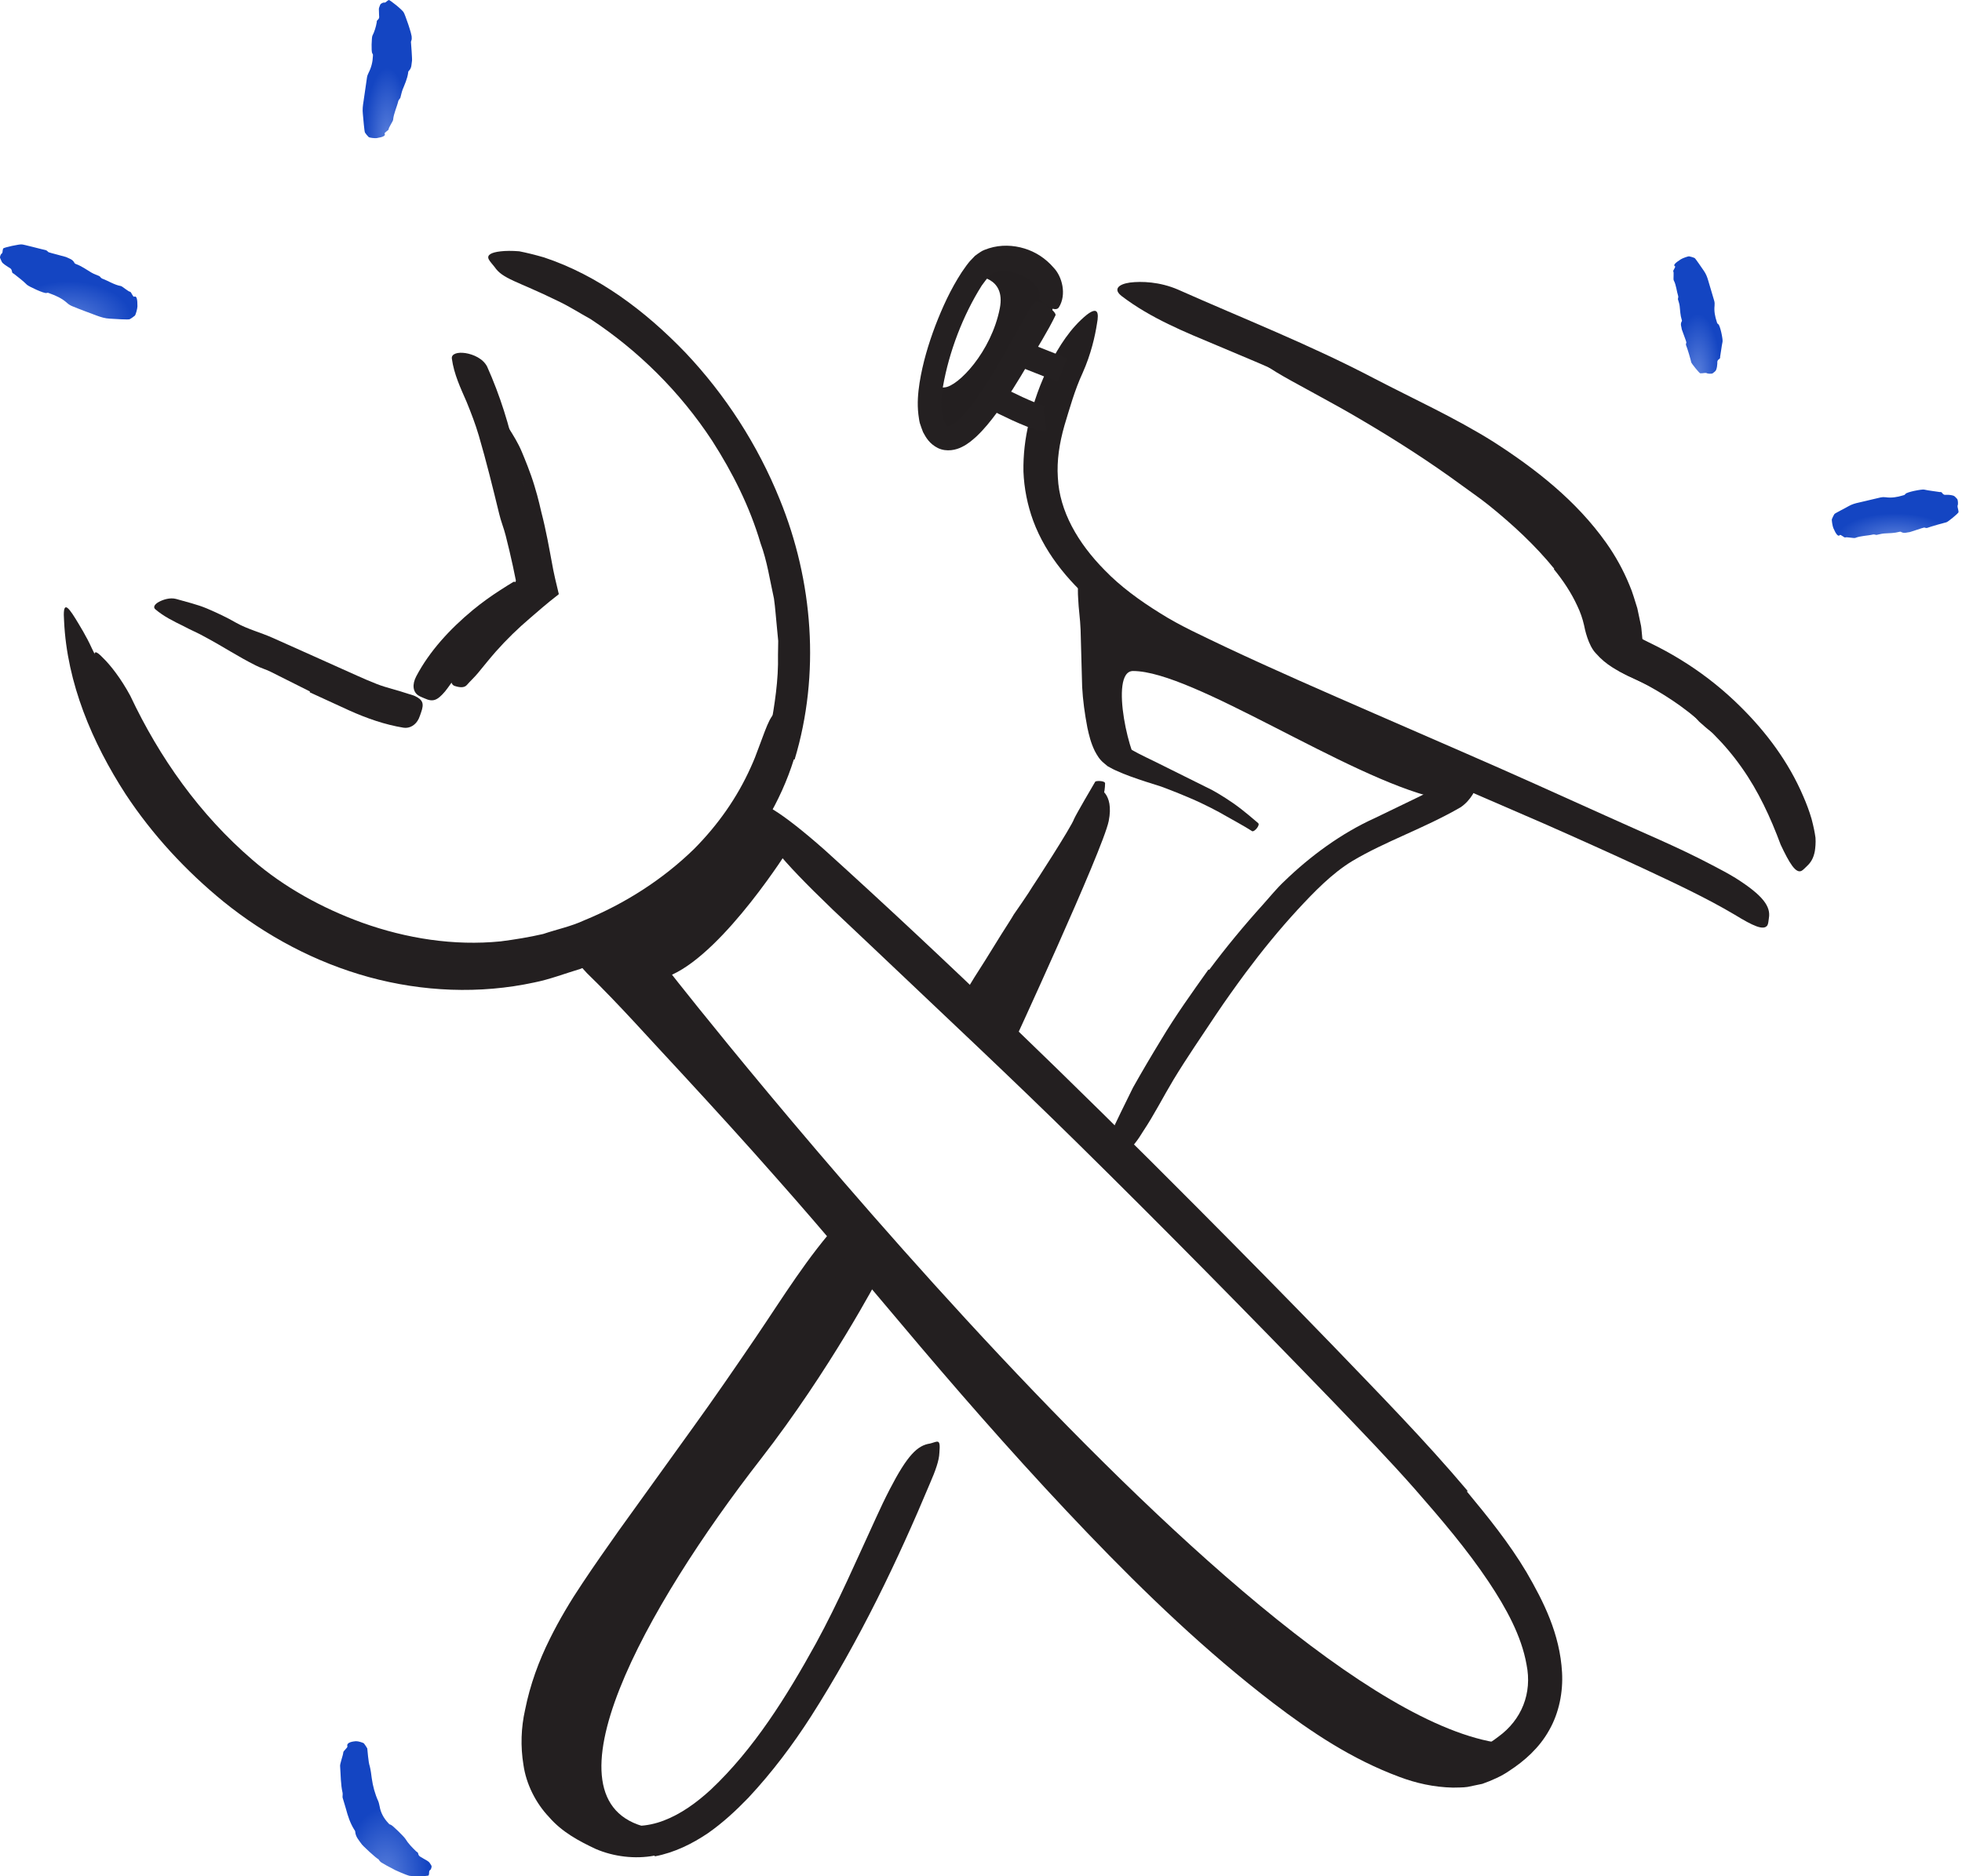 <svg width="115" height="110" viewBox="0 0 115 110" fill="none" xmlns="http://www.w3.org/2000/svg">
<path fill-rule="evenodd" clip-rule="evenodd" d="M37.949 107.136C31.462 105.649 37.869 94.184 44.585 85.55C48.657 80.314 51.49 74.906 51.49 74.906L48.872 73.026C48.872 73.026 43.409 82.057 40.159 85.523C36.91 88.988 32.059 96.859 31.832 99.912C31.605 102.965 31.796 107.136 37.949 107.136Z" fill="#231F20"/>
<path fill-rule="evenodd" clip-rule="evenodd" d="M88.663 102.263C74.165 101.623 39.388 57.145 39.388 57.145C42.513 55.725 46.257 49.733 46.257 49.733L44.744 48.134C44.744 48.134 39.489 55.176 35.365 55.916C35.365 55.916 34.259 55.869 36.017 57.613C37.775 59.359 52.438 75.343 55.369 79.047C58.3 82.751 76.277 101.251 81.293 102.748C86.021 104.157 86.021 104.157 87.391 103.161L88.663 102.263Z" fill="#231F20"/>
<path fill-rule="evenodd" clip-rule="evenodd" d="M31.371 56.194C28.483 56.739 25.505 56.597 22.7 55.878L21.175 55.447C20.664 55.312 20.187 55.079 19.696 54.89C17.965 54.2 16.389 53.203 14.876 52.149C14.166 51.56 13.423 51.007 12.756 50.373C12.116 49.711 11.406 49.117 10.842 48.387C10.322 47.758 9.754 47.166 9.302 46.484C8.826 45.822 8.322 45.178 7.938 44.464L7.138 43.122C6.902 42.659 6.687 42.182 6.467 41.71C6.245 41.237 6.023 40.765 5.915 40.248C5.776 39.746 5.652 39.239 5.562 38.726C5.449 38.087 5.619 38.136 6.033 38.567C6.476 38.993 7.102 39.797 7.637 40.793C9.346 44.418 11.697 47.748 14.794 50.41C16.637 52.011 18.902 53.255 21.246 54.102C23.826 55.024 26.603 55.463 29.34 55.191C30.175 55.084 31.013 54.948 31.835 54.758C32.636 54.487 33.467 54.318 34.243 53.957C36.627 52.982 38.852 51.559 40.682 49.773C42.082 48.365 43.215 46.751 44.003 44.989C44.181 44.603 44.334 44.217 44.476 43.815C45.027 42.337 45.171 41.868 45.676 41.622C45.787 41.566 45.904 41.482 46.006 41.453C46.326 41.35 46.511 42.099 46.189 43.336C45.27 47.029 42.641 50.355 39.431 52.659C37.04 54.398 34.3 55.612 31.381 56.225L31.371 56.194Z" fill="#231F20"/>
<path fill-rule="evenodd" clip-rule="evenodd" d="M26.498 39.169C26.662 38.967 27.315 38.168 28.006 37.407C28.693 36.644 29.445 35.946 29.588 35.827C29.792 35.63 30.788 34.879 30.893 34.798C30.903 34.792 31.009 34.717 31.169 34.603C31.248 34.55 31.34 34.487 31.441 34.42L31.518 34.383C31.559 34.378 31.527 34.32 31.534 34.287L31.53 34.227C31.521 34.17 31.514 34.113 31.506 34.058C31.473 33.824 31.446 33.633 31.434 33.542C31.424 33.454 31.294 32.206 31.159 30.913C31.017 29.636 30.678 28.352 30.57 28.094C30.501 27.907 30.311 27.297 30.079 26.692C29.841 26.089 29.575 25.486 29.468 25.29C29.401 25.155 29.744 24.979 29.811 25.085C30.094 25.534 30.377 25.989 30.583 26.484C30.741 26.861 31.089 27.693 31.323 28.473C31.565 29.25 31.711 29.961 31.728 30.018C31.868 30.552 31.985 31.09 32.092 31.627L32.235 32.377L32.428 33.41L32.537 33.917L32.718 34.678C32.716 34.738 32.79 34.824 32.724 34.861L32.564 34.988L32.239 35.245L31.814 35.598L31.076 36.232C30.359 36.843 29.691 37.491 29.063 38.2C28.706 38.605 28.369 39.031 28.021 39.451C27.818 39.7 27.575 39.918 27.363 40.162C27.206 40.34 26.934 40.308 26.643 40.213C26.311 40.11 26.381 39.314 26.498 39.169Z" fill="#231F20"/>
<path fill-rule="evenodd" clip-rule="evenodd" d="M84.148 46.781C78.951 45.57 69.928 39.34 66.411 39.34C64.966 39.34 66.264 44.823 66.938 45.096C67.612 45.37 64.914 45.336 64.464 42.378C64.012 39.42 64.986 35.371 64.986 35.371C64.986 35.371 71.006 39.447 73.687 40.166C76.369 40.884 85.685 45.489 85.685 45.489C85.685 45.489 84.807 46.934 84.148 46.781Z" fill="#231F20"/>
<path fill-rule="evenodd" clip-rule="evenodd" d="M64.344 46.194C64.344 46.194 65.319 46.456 64.986 48.134C64.652 49.813 59.216 61.566 59.216 61.566L57.413 59.058L64.344 46.194Z" fill="#231F20"/>
<path fill-rule="evenodd" clip-rule="evenodd" d="M58.603 18.074C58.103 20.632 56.151 22.658 55.369 22.711C54.969 22.738 54.276 22.881 54.391 22.498C54.011 23.757 54.853 26.268 56.137 25.029C56.891 24.302 57.518 23.38 58.113 22.524C59.163 21.01 62.6 18.714 61.69 16.612C61.69 16.612 60.434 13.81 57.155 16.183C57.155 16.183 58.971 16.183 58.603 18.074Z" fill="#231F20"/>
<path fill-rule="evenodd" clip-rule="evenodd" d="M91.099 33.344C90.001 31.991 88.675 30.758 87.264 29.622C86.748 29.21 86.2 28.836 85.665 28.443C83.777 27.058 81.787 25.785 79.75 24.588C78.848 24.053 77.922 23.548 77.008 23.048C75.837 22.395 74.629 21.804 73.546 20.956C73.213 20.666 73.35 20.623 73.698 20.734C74.053 20.839 74.667 21.046 75.348 21.394C77.765 22.631 80.254 23.803 82.603 25.276C84.01 26.152 85.516 27 86.926 27.963C88.46 29.035 89.966 30.184 91.279 31.563C92.089 32.409 92.835 33.332 93.425 34.374C93.641 34.772 93.855 35.178 93.998 35.617C94.173 36.015 94.249 36.571 94.357 36.894C94.496 37.532 95.255 37.951 95.99 38.315C97.16 38.882 98.485 39.348 99.571 40.311C99.818 40.508 100.043 40.726 100.254 40.972C100.644 41.423 100.822 41.789 100.853 42.078C100.895 42.363 100.861 42.55 100.774 42.721C100.735 42.8 100.705 42.89 100.66 42.943C100.504 43.125 100.139 42.794 99.591 42.305C98.905 41.487 98.048 40.88 97.024 40.38C96.513 40.121 95.973 39.895 95.384 39.613C94.811 39.312 94.153 39.002 93.547 38.312C93.085 37.838 92.888 36.868 92.846 36.648C92.759 36.269 92.629 35.886 92.449 35.516C92.106 34.767 91.63 34.044 91.076 33.368L91.099 33.344Z" fill="#231F20"/>
<path fill-rule="evenodd" clip-rule="evenodd" d="M46.531 44.521C45.757 47.002 44.368 49.266 42.64 51.163C40.901 53.065 38.788 54.56 36.531 55.696C35.699 56.099 34.866 56.484 34.002 56.809C33.112 57.075 32.238 57.415 31.326 57.598C28.115 58.293 24.758 58.143 21.629 57.287C18.494 56.428 15.588 54.873 13.092 52.854C10.885 51.051 8.925 48.93 7.367 46.566C5.4 43.531 3.925 40.043 3.756 36.413C3.676 35.29 3.905 35.426 4.427 36.274C4.683 36.7 5.057 37.289 5.382 38.007C5.718 38.726 6.273 39.495 6.534 40.428C7.734 43.658 9.599 46.594 11.915 49.115C14.227 51.643 17.099 53.694 20.334 54.971C20.824 55.145 21.316 55.322 21.809 55.498C22.305 55.68 22.831 55.742 23.345 55.868C24.372 56.148 25.443 56.155 26.505 56.261C27.037 56.273 27.57 56.223 28.104 56.208L28.905 56.173C29.168 56.138 29.431 56.084 29.695 56.041L31.272 55.767L32.799 55.303C37.267 53.874 41.404 50.963 43.636 46.802C44.321 45.531 44.828 44.164 45.147 42.75C45.403 41.319 45.636 39.869 45.601 38.406L45.614 37.577L45.535 36.748C45.475 36.197 45.445 35.642 45.365 35.093C45.123 34.008 44.968 32.901 44.579 31.853C43.951 29.714 42.937 27.703 41.744 25.843C39.856 22.963 37.4 20.543 34.614 18.706C33.971 18.353 33.366 17.96 32.708 17.65C30.271 16.456 29.477 16.369 28.989 15.652C28.875 15.499 28.711 15.337 28.644 15.196C28.532 14.956 28.768 14.8 29.343 14.736C29.628 14.702 29.999 14.697 30.437 14.733C30.857 14.815 31.344 14.934 31.889 15.092C35.068 16.148 37.825 18.231 40.171 20.669C42.506 23.136 44.411 26.071 45.706 29.285C47.649 34.044 48.09 39.513 46.576 44.529L46.531 44.521Z" fill="#231F20"/>
<path fill-rule="evenodd" clip-rule="evenodd" d="M30.208 34.126C30.22 34.105 30.231 34.077 30.237 34.032L30.061 33.182C29.933 32.591 29.792 31.996 29.642 31.405C29.534 30.972 29.36 30.56 29.259 30.125C28.886 28.593 28.508 27.055 28.064 25.537C27.866 24.864 27.613 24.206 27.35 23.563C26.993 22.743 26.608 21.934 26.485 21.025C26.447 20.742 26.823 20.631 27.285 20.702C27.743 20.774 28.313 21.024 28.552 21.492C29.309 23.183 29.861 24.948 30.247 26.778C30.471 27.875 30.923 28.943 31.237 30.039L31.715 31.858L32.165 33.782L32.352 34.639C32.369 34.775 32.442 34.932 32.412 35.047L32.031 35.27L31.282 35.712L30.764 36.029C29.804 36.625 28.878 37.273 28.073 38.055C27.447 38.664 26.95 39.379 26.428 40.076C26.314 40.23 26.211 40.389 26.086 40.538C25.621 41.082 25.371 41.168 24.877 40.941C24.765 40.89 24.645 40.849 24.543 40.786C24.197 40.577 24.143 40.135 24.402 39.644C25.168 38.192 26.346 36.898 27.724 35.757C28.235 35.336 28.776 34.949 29.326 34.595L29.74 34.331L30.095 34.115C30.114 34.112 30.133 34.113 30.152 34.105L30.208 34.126Z" fill="#231F20"/>
<path fill-rule="evenodd" clip-rule="evenodd" d="M18.168 40.54C17.396 40.153 16.625 39.765 15.855 39.38C15.572 39.242 15.268 39.158 14.986 39.012C13.989 38.515 13.041 37.891 12.058 37.365C11.627 37.117 11.166 36.933 10.735 36.697C10.17 36.422 9.599 36.143 9.106 35.723C8.952 35.592 9.071 35.418 9.323 35.281C9.575 35.149 9.97 35.022 10.319 35.114C10.931 35.293 11.554 35.432 12.134 35.677C12.713 35.925 13.288 36.192 13.843 36.513C14.513 36.889 15.292 37.084 16.006 37.406L18.375 38.466L19.838 39.123C20.581 39.446 21.315 39.804 22.072 40.097C22.658 40.329 23.283 40.455 23.895 40.667C24.029 40.713 24.17 40.742 24.302 40.799C24.788 41.026 24.869 41.244 24.68 41.771C24.636 41.891 24.601 42.014 24.547 42.13C24.365 42.518 24.007 42.72 23.648 42.663C22.573 42.487 21.528 42.127 20.486 41.659C19.71 41.304 18.93 40.944 18.151 40.587L18.168 40.54Z" fill="#231F20"/>
<path fill-rule="evenodd" clip-rule="evenodd" d="M85.984 87.448C87.211 88.929 88.449 90.455 89.475 92.177C90.473 93.9 91.433 95.786 91.558 98.06C91.62 99.179 91.393 100.404 90.803 101.436C90.225 102.478 89.346 103.248 88.449 103.83C88.034 104.12 87.45 104.385 86.885 104.583L86.015 104.764C85.727 104.807 85.445 104.792 85.16 104.804C84.036 104.78 82.986 104.538 82.032 104.179C79.228 103.139 76.855 101.547 74.618 99.839C70.68 96.82 67.132 93.413 63.741 89.877C60.352 86.341 57.113 82.678 53.952 78.955C51.146 75.645 48.382 72.301 45.539 69.098C43.723 67.032 41.864 64.994 40 62.973C38.129 60.974 36.292 58.884 34.394 57.044C34.256 56.897 34.141 56.764 34.045 56.648C33.95 56.535 33.892 56.485 33.836 56.409C33.731 56.271 33.684 56.166 33.717 56.106C33.753 55.993 34.225 55.974 34.973 56.258C36.471 56.804 38.775 58.394 40.976 60.713C44.83 64.875 48.495 69.153 52.099 73.516C55.666 77.857 59.299 82.15 63.083 86.34C65.343 88.847 67.774 91.289 70.304 93.635C72.843 95.965 75.489 98.228 78.336 100.061C79.892 101.063 81.525 101.97 83.209 102.487C84.049 102.72 84.893 102.849 85.681 102.786C86.055 102.71 86.436 102.651 86.763 102.474C87.1 102.339 87.504 102.067 87.82 101.823C89.187 100.833 89.819 99.274 89.475 97.586C89.18 95.907 88.273 94.265 87.256 92.739C85.991 90.846 84.481 89.073 82.938 87.31C81.41 85.576 79.769 83.882 78.151 82.192C73.215 77.082 68.199 71.986 63.169 67.032C59.259 63.178 55.323 59.507 51.389 55.767C50.52 54.946 49.67 54.143 48.794 53.315C45.576 50.217 44.717 49.063 44.442 47.975C44.378 47.725 44.261 47.426 44.269 47.256C44.288 46.972 44.653 47.058 45.356 47.489C46.065 47.925 47.072 48.717 48.301 49.799C55.506 56.314 62.854 63.44 70.105 70.728C72.797 73.436 75.485 76.16 78.15 78.917C80.8 81.677 83.51 84.429 86.02 87.405L85.984 87.448Z" fill="#231F20"/>
<path fill-rule="evenodd" clip-rule="evenodd" d="M81.699 44.425C78.794 43.145 75.882 41.875 72.978 40.55C71.917 40.063 70.836 39.628 69.785 39.094C68.867 38.626 67.918 38.123 67.03 37.537C66.153 36.965 65.293 36.352 64.473 35.671C62.846 34.322 61.34 32.634 60.561 30.536C60.222 29.611 60.026 28.629 59.988 27.646C59.97 26.658 60.088 25.684 60.308 24.774C60.568 23.59 60.981 22.451 61.524 21.368C62.078 20.301 62.737 19.237 63.704 18.452C64.329 17.974 64.427 18.293 64.297 18.979C64.187 19.694 63.951 20.762 63.453 21.873C62.995 22.862 62.701 23.925 62.388 24.955C62.09 26.007 61.939 27.01 62.004 27.991C62.096 29.969 63.179 31.836 64.746 33.424C65.671 34.384 66.808 35.213 68.017 35.961C69.184 36.7 70.508 37.292 71.804 37.916C74.671 39.268 77.606 40.545 80.534 41.823L85.951 44.183C88.687 45.371 91.419 46.611 94.126 47.83C96.228 48.79 98.328 49.646 100.38 50.733C100.833 50.968 101.28 51.203 101.726 51.476C103.365 52.513 103.796 53.157 103.681 53.827C103.658 53.977 103.651 54.139 103.597 54.245C103.383 54.58 102.754 54.287 101.673 53.625C100.021 52.645 98.156 51.772 96.268 50.891C94.374 50.013 92.432 49.14 90.476 48.278C87.552 47.012 84.614 45.74 81.684 44.471L81.699 44.425Z" fill="#231F20"/>
<path fill-rule="evenodd" clip-rule="evenodd" d="M93.183 34.565C92.115 32.313 90.131 30.403 87.937 28.803C87.137 28.207 86.251 27.724 85.399 27.189C82.361 25.331 79.106 23.71 75.801 22.181C74.334 21.502 72.826 20.884 71.338 20.255C69.427 19.456 67.466 18.665 65.761 17.371C65.229 16.97 65.541 16.665 66.227 16.566C66.907 16.48 67.98 16.519 69.041 16.976C72.802 18.651 76.745 20.192 80.55 22.189C82.827 23.376 85.277 24.485 87.539 25.904C89.997 27.485 92.391 29.345 94.155 31.839C94.695 32.602 95.154 33.435 95.512 34.312C95.703 34.744 95.82 35.209 95.968 35.657L96.116 36.353L96.189 36.701C96.209 36.81 96.208 36.874 96.219 36.963L96.243 37.208L96.266 37.459C96.329 37.513 96.411 37.54 96.484 37.581L97.191 37.933C97.78 38.237 98.356 38.569 98.914 38.931C100.029 39.653 101.069 40.491 102.01 41.425C103.534 42.931 104.836 44.673 105.692 46.675C105.884 47.114 106.049 47.552 106.184 48.015C106.298 48.447 106.372 48.81 106.413 49.117C106.434 49.428 106.405 49.685 106.375 49.896C106.297 50.318 106.137 50.571 105.909 50.78C105.803 50.874 105.707 50.993 105.605 51.05C105.259 51.244 104.877 50.592 104.374 49.528C103.776 47.922 103.068 46.383 102.086 44.998C101.114 43.611 99.879 42.386 98.463 41.365C97.866 40.94 97.24 40.549 96.589 40.194L96.094 39.935L95.433 39.615C95.28 39.541 95.074 39.45 94.912 39.356C94.763 39.237 94.63 39.111 94.56 38.946L94.495 38.835L94.463 38.779L94.446 38.749C94.558 38.669 94.292 38.857 94.32 38.837L94.319 38.834L94.318 38.83L94.315 38.822L94.309 38.806L94.219 38.548L94.039 38.03C93.942 36.927 93.85 36.654 93.71 36.089C93.624 35.838 93.555 35.581 93.459 35.331L93.134 34.593L93.183 34.565Z" fill="#231F20"/>
<path fill-rule="evenodd" clip-rule="evenodd" d="M64.866 33.885C65.081 34.213 65.303 35.501 65.338 36.691C65.391 37.888 65.404 39.016 65.413 39.226C65.416 39.541 65.393 40.914 65.428 41.055C65.436 41.078 65.421 41.633 65.46 42.19C65.496 42.748 65.61 43.278 65.673 43.354C65.679 43.366 65.705 43.419 65.735 43.516C65.79 43.542 65.709 43.581 65.963 43.737C66.356 44.004 67.019 44.328 67.693 44.651C69.064 45.333 70.475 46.035 70.775 46.184C70.996 46.273 71.668 46.661 72.31 47.108C72.95 47.559 73.537 48.088 73.744 48.256C73.883 48.374 73.509 48.8 73.391 48.729C72.892 48.409 72.369 48.135 71.856 47.841C71.467 47.609 70.582 47.139 69.74 46.785C68.902 46.425 68.132 46.139 68.067 46.117C67.467 45.928 66.866 45.741 66.257 45.519C65.972 45.416 65.687 45.303 65.393 45.166C65.292 45.124 65.186 45.064 65.082 45.008L64.924 44.922L64.729 44.76C64.439 44.528 64.307 44.282 64.173 44.036C63.936 43.551 63.831 43.101 63.735 42.659C63.579 41.841 63.47 41.05 63.429 40.268C63.398 39.147 63.368 38.03 63.337 36.91C63.315 36.288 63.217 35.68 63.196 35.098C63.173 34.749 63.166 34.43 63.226 34.076C63.236 33.849 63.474 33.599 63.66 33.361C63.763 33.229 63.967 33.288 64.248 33.42C64.54 33.554 64.809 33.776 64.866 33.885Z" fill="#231F20"/>
<path fill-rule="evenodd" clip-rule="evenodd" d="M38.368 108.79C37.219 109.009 35.962 108.851 34.916 108.4C33.946 107.943 32.949 107.418 32.183 106.532C31.395 105.703 30.843 104.592 30.683 103.483C30.5 102.378 30.546 101.276 30.773 100.264C31.069 98.771 31.58 97.381 32.227 96.085C32.787 94.953 33.449 93.844 34.147 92.807C34.837 91.767 35.549 90.76 36.26 89.749L40.578 83.749C41.857 81.979 43.101 80.17 44.317 78.379C45.88 76.075 47.333 73.686 49.221 71.611C49.801 70.959 49.977 71.219 49.872 72.039C49.766 72.858 49.451 74.285 48.584 75.639C45.386 80.346 42.021 84.927 38.576 89.494C36.545 92.255 34.482 95.155 33.242 98.273C32.896 99.125 32.616 99.996 32.476 100.87C32.333 101.738 32.282 102.624 32.494 103.421C32.84 105.04 34.227 106.262 35.9 106.823C36.868 107.162 37.919 107.116 38.913 106.733C39.911 106.353 40.834 105.685 41.669 104.917C44.193 102.539 46.116 99.446 47.819 96.36C49.141 93.94 50.211 91.448 51.362 88.952C51.613 88.401 51.867 87.865 52.149 87.319C53.194 85.297 53.782 84.741 54.51 84.632C54.662 84.597 54.819 84.528 54.92 84.52C55.093 84.508 55.095 84.728 55.061 85.176C55.044 85.635 54.831 86.226 54.506 86.972C52.639 91.436 50.395 96.156 47.532 100.636C46.465 102.297 45.261 103.904 43.859 105.405C43.141 106.147 42.376 106.862 41.485 107.483C40.585 108.088 39.554 108.61 38.383 108.834L38.368 108.79Z" fill="#231F20"/>
<path fill-rule="evenodd" clip-rule="evenodd" d="M56.748 57.938C56.823 57.732 57.294 57.019 57.743 56.309C58.186 55.596 58.62 54.895 58.699 54.767C58.818 54.575 59.371 53.724 59.418 53.62C59.428 53.605 59.663 53.265 59.917 52.896C60.173 52.53 60.43 52.126 60.507 51.997C60.595 51.877 62.807 48.467 62.957 48.009C63.091 47.711 64.043 46.087 64.193 45.833C64.24 45.761 64.769 45.765 64.773 45.925C64.764 46.501 64.617 46.892 64.411 47.303C64.108 47.92 63.085 49.998 63.039 50.09L62.502 51.363L62.236 51.95C61.984 52.493 61.733 53.034 61.48 53.579C61.248 54.089 61.053 54.621 60.8 55.12C60.429 55.855 60.06 56.587 59.688 57.321C59.478 57.739 59.294 58.173 59.072 58.587C58.953 58.838 58.704 59.011 58.54 59.233C58.484 59.319 58.33 59.321 58.142 59.286C57.947 59.248 57.693 59.157 57.516 59.105C57.42 59.078 57.349 59.017 57.26 58.917C57.18 58.822 57.026 58.654 56.956 58.528C56.777 58.251 56.717 58.009 56.748 57.938Z" fill="#231F20"/>
<path fill-rule="evenodd" clip-rule="evenodd" d="M70.876 56.859C71.862 55.538 72.921 54.256 74.038 53.02C74.445 52.569 74.824 52.09 75.273 51.671C76.813 50.178 78.632 48.846 80.58 47.964C81.424 47.555 82.268 47.148 83.105 46.744C83.635 46.489 84.144 46.195 84.666 45.949C85.184 45.72 85.692 45.497 86.236 45.258C86.561 45.12 86.706 45.375 86.623 45.821C86.543 46.266 86.211 46.92 85.617 47.326C83.433 48.588 81.21 49.316 79.245 50.492C78.069 51.211 77.043 52.27 76.064 53.327C74.986 54.497 73.97 55.745 73.003 57.041C72.413 57.842 71.831 58.653 71.275 59.483C70.438 60.746 69.568 62.004 68.784 63.298C68.176 64.309 67.656 65.349 66.999 66.332C66.862 66.553 66.725 66.773 66.561 66.98C66.271 67.373 66.028 67.6 65.795 67.709C65.575 67.826 65.4 67.851 65.207 67.825C65.12 67.813 65.027 67.814 64.957 67.79C64.731 67.715 64.794 67.259 65.043 66.608C65.463 65.661 65.935 64.733 66.409 63.763C66.932 62.831 67.49 61.887 68.063 60.949C68.903 59.54 69.873 58.191 70.836 56.835L70.876 56.859Z" fill="#231F20"/>
<path fill-rule="evenodd" clip-rule="evenodd" d="M57.781 23.881C58.292 24.146 58.8 24.396 59.325 24.638C59.589 24.758 59.854 24.875 60.136 24.987C60.274 25.042 60.421 25.096 60.578 25.147C60.667 25.172 60.734 25.198 60.842 25.221C60.946 25.24 61.042 25.275 61.287 25.261C61.35 25.262 61.311 24.889 61.242 24.521C61.212 24.352 61.181 24.184 61.181 24.184C61.169 24.094 61.171 24.004 61.185 23.916C61.192 23.871 61.202 23.828 61.215 23.785C61.227 23.779 61.212 23.779 61.212 23.779L61.169 23.771C61.14 23.767 61.074 23.743 61.029 23.732L60.681 23.604C60.44 23.509 60.192 23.399 59.945 23.286C59.452 23.059 58.953 22.812 58.468 22.562C58.462 22.558 58.414 22.637 58.346 22.76C58.28 22.883 58.192 23.047 58.104 23.211C57.931 23.541 57.766 23.875 57.781 23.881Z" fill="#242021"/>
<path fill-rule="evenodd" clip-rule="evenodd" d="M59.167 21.267L61.982 22.38C62.011 22.402 62.565 20.999 62.529 20.996L59.714 19.883C59.689 19.87 59.139 21.26 59.167 21.267Z" fill="#242021"/>
<path fill-rule="evenodd" clip-rule="evenodd" d="M60.688 17.699C60.452 17.904 60.326 18.168 60.183 18.413L59.768 19.148L58.954 20.6C58.408 21.557 57.849 22.503 57.231 23.372C56.922 23.802 56.595 24.217 56.251 24.553C56.082 24.709 55.9 24.866 55.756 24.934C55.597 25.01 55.566 24.994 55.566 24.994C55.55 25 55.431 24.878 55.349 24.712C55.322 24.624 55.291 24.54 55.255 24.455C55.228 24.359 55.222 24.24 55.204 24.133C55.149 23.686 55.192 23.169 55.271 22.659C55.631 20.612 56.443 18.487 57.541 16.745C57.684 16.552 57.839 16.326 57.986 16.201L58.093 16.09C58.12 16.076 58.141 16.07 58.161 16.054C58.172 16.018 58.301 15.995 58.383 15.965C58.749 15.862 59.182 15.886 59.585 16.03C59.984 16.169 60.381 16.383 60.636 16.667C60.869 16.967 61.002 17.184 60.91 17.456C60.878 17.57 61.812 18.435 62.072 18.007C62.526 17.265 62.257 16.222 61.771 15.709C61.294 15.151 60.703 14.768 60.044 14.568C59.39 14.369 58.658 14.336 57.958 14.559C57.782 14.629 57.626 14.655 57.421 14.804C57.326 14.867 57.228 14.935 57.143 15.003L56.962 15.193C56.701 15.451 56.558 15.704 56.371 15.958C55.715 16.969 55.24 18.015 54.825 19.091C54.419 20.169 54.085 21.275 53.898 22.448C53.81 23.036 53.752 23.64 53.83 24.3C53.857 24.467 53.869 24.629 53.913 24.801C53.97 24.979 54.034 25.157 54.102 25.331C54.271 25.651 54.481 26.02 54.974 26.268C55.489 26.517 56.059 26.374 56.389 26.201C56.748 26.025 56.988 25.806 57.231 25.591C57.692 25.155 58.059 24.693 58.406 24.225C59.093 23.288 59.681 22.319 60.253 21.35C60.798 20.376 61.422 19.42 61.872 18.474C61.896 18.238 60.936 17.529 60.688 17.699Z" fill="#242021"/>
<path fill-rule="evenodd" clip-rule="evenodd" d="M107.843 31.368C107.745 31.49 107.612 31.316 107.46 30.962C107.412 30.85 107.352 30.492 107.375 30.434C107.422 30.324 107.469 30.216 107.523 30.136C107.555 30.09 108.154 29.794 108.354 29.675C108.548 29.563 108.753 29.506 108.962 29.462L110.233 29.163C110.327 29.142 110.425 29.139 110.528 29.153C110.876 29.203 111.204 29.145 111.527 29.048C111.581 29.031 111.639 29.031 111.682 28.962C111.749 28.844 112.651 28.676 112.777 28.703C113.087 28.772 113.389 28.797 113.694 28.847C113.738 28.854 113.779 28.824 113.828 28.892C113.939 29.05 114.024 29.008 114.116 29.009C114.243 29.008 114.373 29.021 114.503 29.063C114.569 29.083 114.641 29.174 114.71 29.245C114.773 29.31 114.771 29.572 114.755 29.602C114.709 29.69 114.768 29.805 114.784 29.912C114.79 29.949 114.797 29.995 114.798 30.025C114.797 30.091 114.159 30.612 114.086 30.62C114.078 30.622 113.831 30.689 113.564 30.762C113.301 30.839 113.029 30.921 112.973 30.946C112.917 30.973 112.851 30.942 112.787 30.928C112.756 30.92 111.976 31.193 111.942 31.195C111.772 31.206 111.616 31.299 111.422 31.183C111.384 31.161 111.351 31.175 111.318 31.183C111.034 31.261 110.734 31.258 110.438 31.276C110.287 31.286 110.142 31.334 109.993 31.36C109.967 31.366 109.935 31.348 109.907 31.345C109.87 31.339 109.833 31.325 109.799 31.334C109.45 31.417 109.084 31.405 108.741 31.537C108.662 31.567 108.241 31.47 108.151 31.51C108.1 31.532 107.882 31.318 107.843 31.368Z" fill="url(#paint0_radial_1134_3046)"/>
<path fill-rule="evenodd" clip-rule="evenodd" d="M98.18 15.614C98.049 15.549 98.201 15.406 98.518 15.203C98.619 15.137 98.954 15.015 99.012 15.03C99.125 15.054 99.236 15.084 99.322 15.124C99.38 15.149 99.736 15.693 99.868 15.876C99.994 16.053 100.067 16.247 100.123 16.442C100.241 16.839 100.36 17.24 100.477 17.637C100.502 17.726 100.507 17.82 100.497 17.916C100.46 18.249 100.525 18.556 100.624 18.858C100.64 18.909 100.641 18.964 100.709 19.002C100.825 19.061 100.996 19.914 100.965 20.035C100.902 20.331 100.878 20.617 100.823 20.914C100.816 20.956 100.843 20.996 100.778 21.041C100.627 21.143 100.662 21.227 100.658 21.317C100.65 21.442 100.637 21.565 100.585 21.695C100.56 21.758 100.469 21.821 100.396 21.88C100.331 21.934 100.083 21.906 100.057 21.887C99.978 21.838 99.864 21.88 99.761 21.884C99.727 21.885 99.681 21.886 99.654 21.886C99.596 21.874 99.143 21.307 99.13 21.243C99.128 21.233 99.077 21.014 99.004 20.776C98.936 20.542 98.853 20.294 98.829 20.245C98.803 20.194 98.833 20.134 98.846 20.075C98.853 20.046 98.581 19.341 98.576 19.311C98.563 19.156 98.468 19.017 98.575 18.836C98.596 18.8 98.581 18.771 98.571 18.742C98.488 18.486 98.482 18.212 98.451 17.944C98.437 17.805 98.384 17.677 98.35 17.544C98.345 17.521 98.359 17.491 98.362 17.465C98.365 17.432 98.376 17.397 98.367 17.367C98.268 17.058 98.255 16.724 98.103 16.433C98.067 16.367 98.126 15.977 98.075 15.907C98.049 15.866 98.232 15.64 98.18 15.614Z" fill="url(#paint1_radial_1134_3046)"/>
<path fill-rule="evenodd" clip-rule="evenodd" d="M22.545 7.834C22.619 7.968 22.426 8.039 22.079 8.097C21.969 8.114 21.647 8.076 21.605 8.032C21.525 7.948 21.447 7.861 21.394 7.774C21.355 7.721 21.294 6.943 21.268 6.683C21.238 6.425 21.267 6.19 21.306 5.953L21.508 4.558C21.521 4.458 21.557 4.359 21.604 4.269C21.766 3.954 21.846 3.623 21.857 3.295C21.858 3.24 21.877 3.187 21.82 3.128C21.75 3.017 21.786 2.203 21.824 2.105C21.955 1.847 22.033 1.58 22.082 1.306C22.09 1.266 22.067 1.23 22.123 1.183C22.26 1.063 22.222 0.985 22.219 0.898C22.216 0.804 22.213 0.703 22.207 0.523C22.208 0.458 22.256 0.367 22.284 0.281C22.31 0.203 22.482 0.139 22.512 0.149C22.591 0.175 22.649 0.088 22.714 0.043C22.737 0.028 22.766 0.009 22.786 0.002C22.82 -0.039 23.617 0.601 23.661 0.729C23.699 0.737 24.173 2.061 24.13 2.214C24.149 2.293 24.11 2.373 24.087 2.451C24.093 2.492 24.169 3.528 24.149 3.564C24.112 3.773 24.141 3.982 23.959 4.159C23.922 4.193 23.925 4.235 23.922 4.276C23.873 4.617 23.727 4.936 23.601 5.246C23.539 5.407 23.513 5.572 23.466 5.734C23.458 5.763 23.427 5.787 23.41 5.814C23.388 5.847 23.357 5.878 23.348 5.915C23.258 6.296 23.074 6.651 23.041 7.03C23.029 7.117 22.773 7.484 22.777 7.585C22.776 7.639 22.513 7.779 22.545 7.834Z" fill="url(#paint2_radial_1134_3046)"/>
<path fill-rule="evenodd" clip-rule="evenodd" d="M7.86 17.395C8.015 17.325 8.059 17.553 8.056 17.964C8.054 18.095 7.954 18.467 7.901 18.509C7.798 18.591 7.694 18.668 7.596 18.716C7.537 18.751 6.718 18.703 6.439 18.682C6.165 18.672 5.918 18.593 5.673 18.504C5.183 18.319 4.691 18.143 4.22 17.946C4.115 17.903 4.019 17.84 3.932 17.762C3.631 17.49 3.282 17.333 2.924 17.206C2.864 17.183 2.812 17.145 2.73 17.177C2.593 17.226 1.682 16.792 1.583 16.698C1.338 16.452 1.071 16.257 0.809 16.048C0.771 16.018 0.716 16.024 0.706 15.935C0.677 15.734 0.577 15.719 0.491 15.662C0.371 15.583 0.251 15.51 0.14 15.403C0.089 15.34 0.054 15.226 0.011 15.138C-0.03 15.056 0.056 14.893 0.085 14.877C0.165 14.837 0.143 14.732 0.162 14.655C0.168 14.628 0.176 14.593 0.185 14.573C0.207 14.505 1.175 14.306 1.273 14.33C1.307 14.31 2.519 14.636 2.66 14.66C2.735 14.671 2.787 14.736 2.845 14.786C2.876 14.808 3.837 15.05 3.87 15.068C4.049 15.16 4.253 15.191 4.367 15.417C4.389 15.462 4.43 15.471 4.466 15.485C4.785 15.604 5.066 15.804 5.354 15.978C5.501 16.068 5.665 16.114 5.82 16.186C5.849 16.198 5.867 16.233 5.891 16.255C5.921 16.282 5.948 16.317 5.983 16.331C6.358 16.47 6.695 16.702 7.088 16.77C7.176 16.789 7.524 17.102 7.632 17.108C7.69 17.115 7.796 17.425 7.86 17.395Z" fill="url(#paint3_radial_1134_3046)"/>
<path fill-rule="evenodd" clip-rule="evenodd" d="M20.362 102.39C20.302 102.209 20.508 102.109 20.865 102.083C20.979 102.075 21.3 102.168 21.337 102.219C21.41 102.32 21.481 102.417 21.527 102.506C21.541 102.564 21.584 103.318 21.675 103.556C21.731 103.792 21.761 104.019 21.789 104.249C21.853 104.715 21.977 105.173 22.17 105.599C22.211 105.695 22.226 105.8 22.252 105.904C22.311 106.271 22.496 106.6 22.744 106.867C22.785 106.911 22.816 106.966 22.895 106.978C23.012 107.01 23.68 107.683 23.753 107.796C23.927 108.082 24.159 108.317 24.406 108.554C24.441 108.587 24.496 108.59 24.508 108.663C24.539 108.832 24.645 108.857 24.736 108.912C24.858 108.996 24.995 109.051 25.119 109.147C25.181 109.192 25.229 109.289 25.283 109.372C25.332 109.446 25.247 109.624 25.217 109.636C25.131 109.673 25.161 109.783 25.147 109.864C25.142 109.89 25.135 109.927 25.126 109.947C25.117 110.007 24.043 110.026 23.931 109.953C23.913 109.957 23.555 109.818 23.179 109.647C22.815 109.463 22.431 109.249 22.36 109.197C22.278 109.152 22.228 109.066 22.172 108.992C22.108 109.002 21.185 108.151 21.176 108.088C21.026 107.877 20.842 107.681 20.822 107.393C20.818 107.337 20.784 107.297 20.755 107.255C20.522 106.879 20.384 106.455 20.273 106.034C20.203 105.801 20.146 105.607 20.082 105.394C20.073 105.355 20.079 105.313 20.081 105.271C20.082 105.219 20.092 105.165 20.081 105.116C19.965 104.605 19.974 104.078 19.936 103.558C19.908 103.432 20.121 102.877 20.12 102.744C20.111 102.663 20.383 102.459 20.362 102.39Z" fill="url(#paint4_radial_1134_3046)"/>
<defs>
<radialGradient id="paint0_radial_1134_3046" cx="0" cy="0" r="1" gradientUnits="userSpaceOnUse" gradientTransform="translate(111.084 31.543) rotate(-90) scale(1.448 3.431)">
<stop stop-color="#587EDB"/>
<stop offset="1" stop-color="#1445C2"/>
</radialGradient>
<radialGradient id="paint1_radial_1134_3046" cx="0" cy="0" r="1" gradientUnits="userSpaceOnUse" gradientTransform="translate(99.521 21.911) rotate(-90) scale(3.506 1.338)">
<stop stop-color="#587EDB"/>
<stop offset="1" stop-color="#1445C2"/>
</radialGradient>
<radialGradient id="paint2_radial_1134_3046" cx="0" cy="0" r="1" gradientUnits="userSpaceOnUse" gradientTransform="translate(22.704 8.101) rotate(-90) scale(4.127 1.338)">
<stop stop-color="#587EDB"/>
<stop offset="1" stop-color="#1445C2"/>
</radialGradient>
<radialGradient id="paint3_radial_1134_3046" cx="0" cy="0" r="1" gradientUnits="userSpaceOnUse" gradientTransform="translate(4.028 18.729) rotate(-90) scale(2.242 3.721)">
<stop stop-color="#587EDB"/>
<stop offset="1" stop-color="#1445C2"/>
</radialGradient>
<radialGradient id="paint4_radial_1134_3046" cx="0" cy="0" r="1" gradientUnits="userSpaceOnUse" gradientTransform="translate(22.616 110) rotate(-90) scale(4.033 2.478)">
<stop stop-color="#587EDB"/>
<stop offset="1" stop-color="#1445C2"/>
</radialGradient>
</defs>
</svg>
